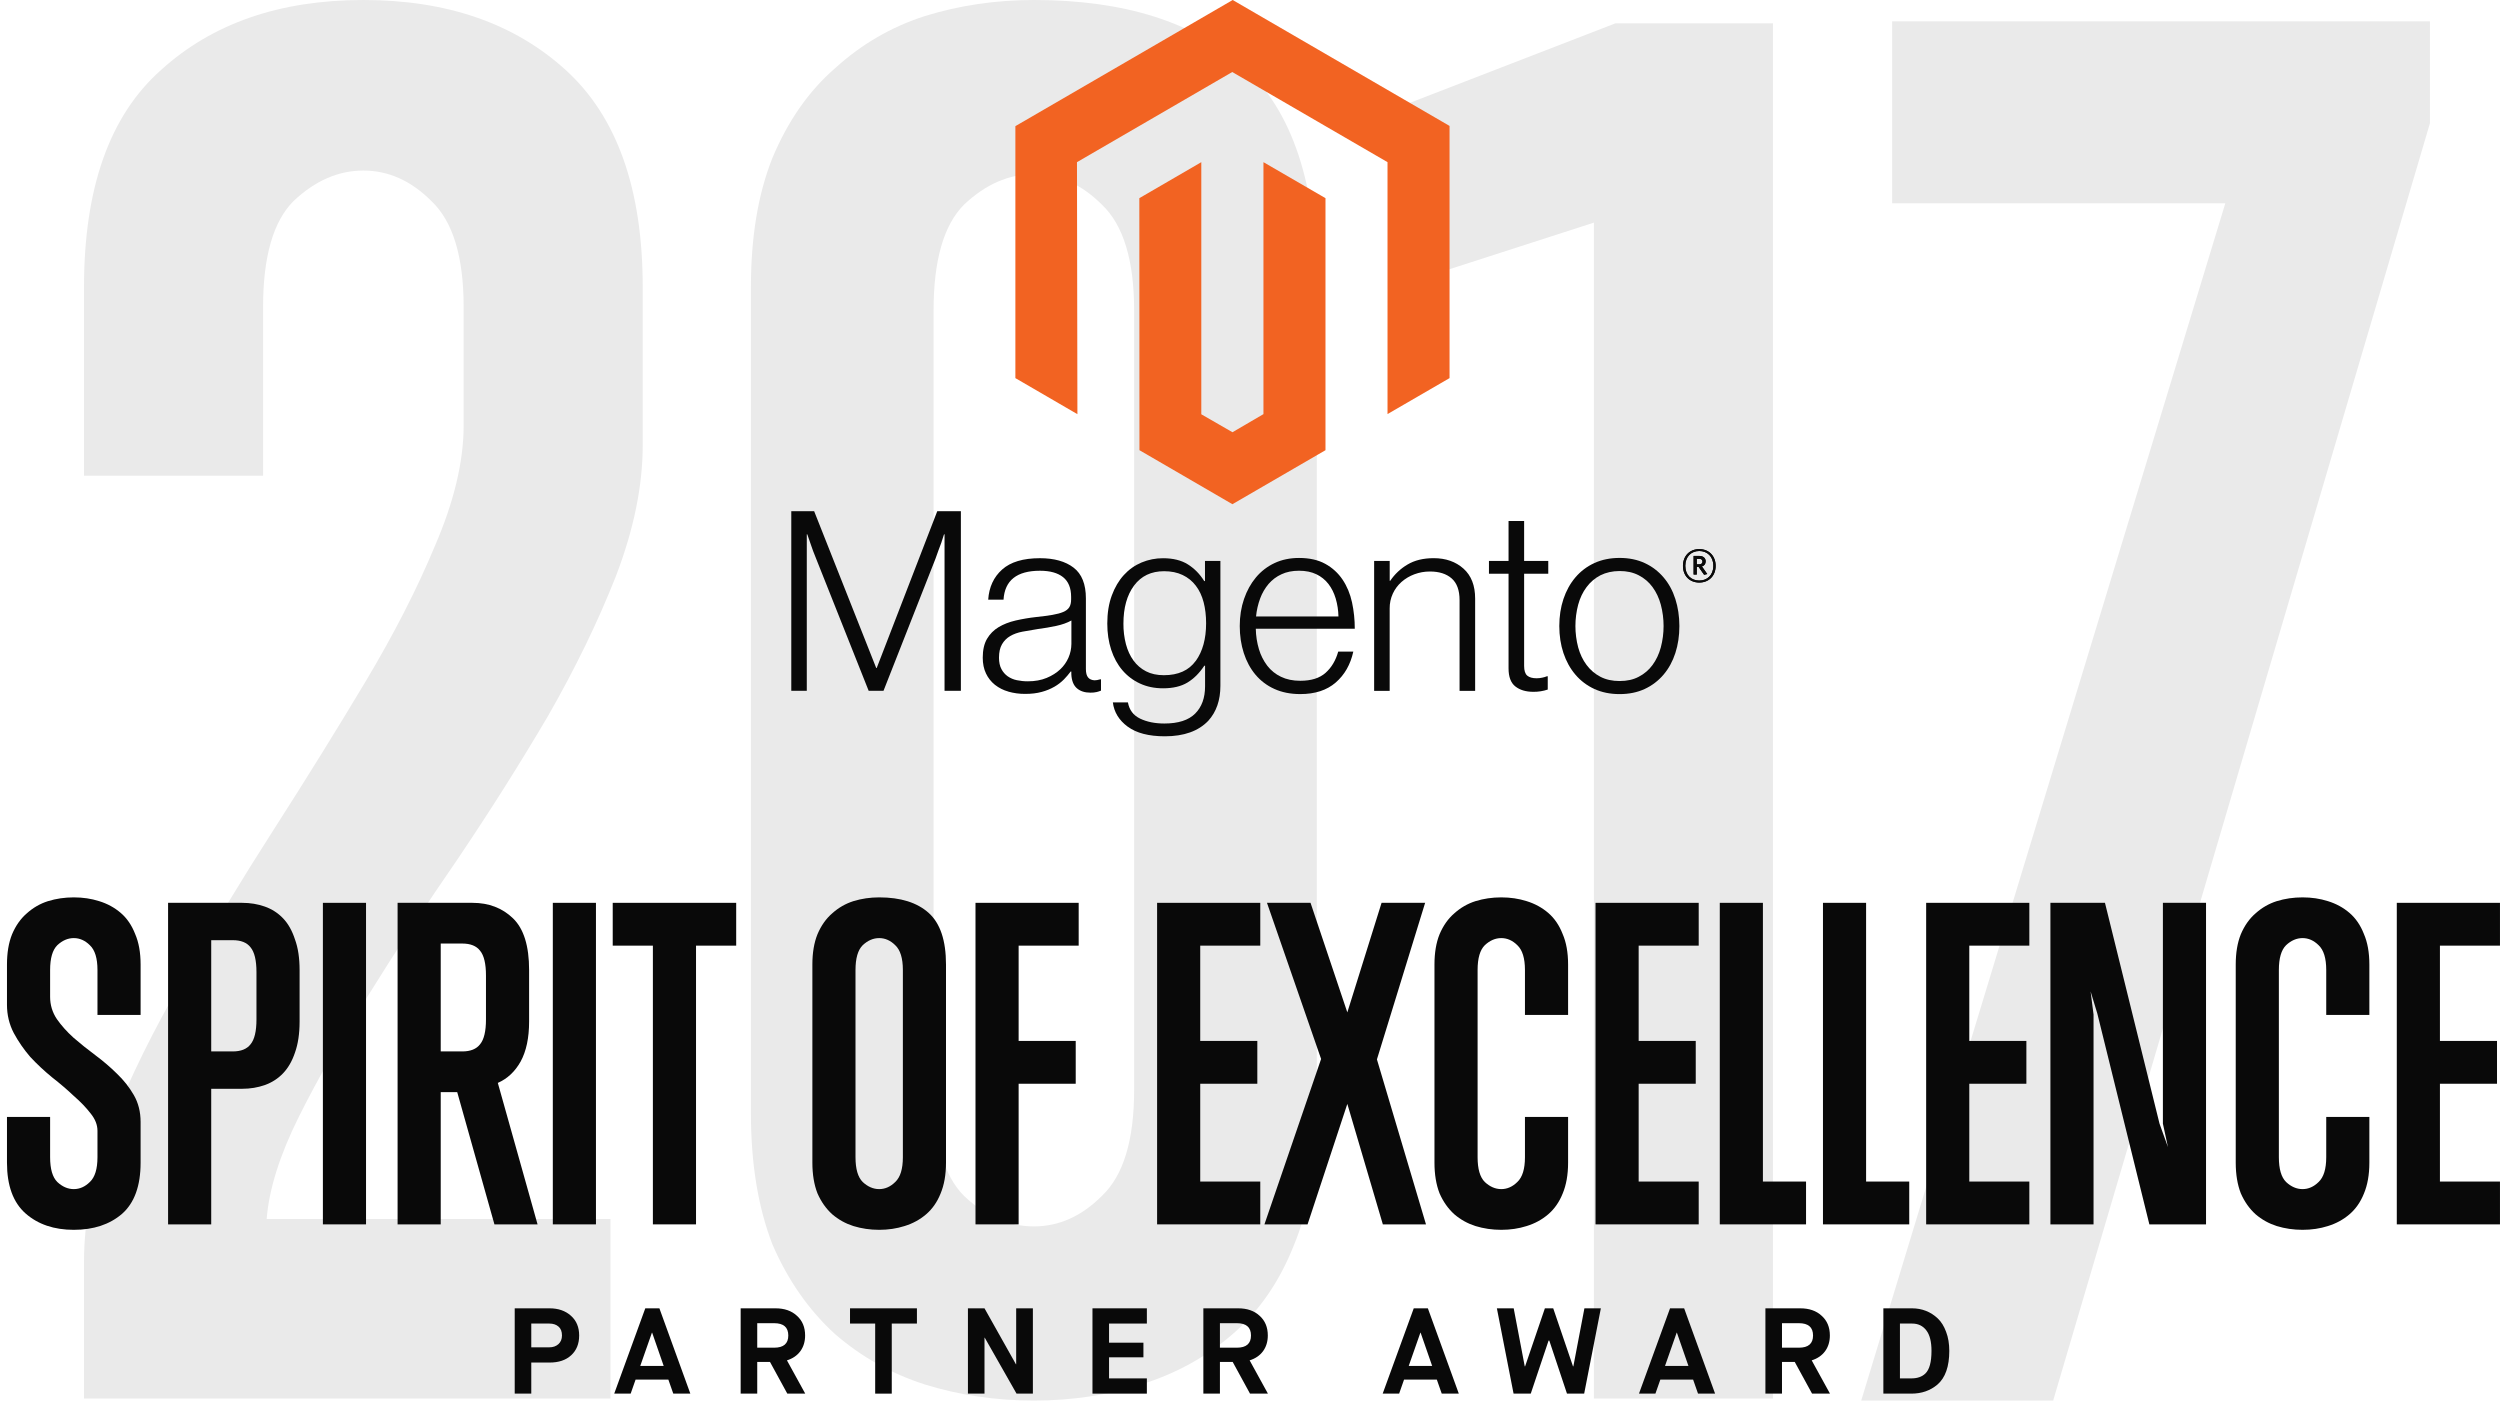 <svg width="357" height="200" viewBox="0 0 357 200" fill="none" xmlns="http://www.w3.org/2000/svg">
<path d="M91.78 63.58C91.78 69.391 90.501 75.629 87.944 82.295C85.387 88.79 82.148 95.455 78.227 102.292C74.306 108.958 70.044 115.709 65.441 122.545C60.838 129.211 56.576 135.706 52.655 142.029C48.734 148.182 45.41 153.993 42.682 159.463C39.955 164.932 38.42 169.803 38.079 174.076H87.177V199.713H11.996V180.229C11.996 174.076 13.275 167.581 15.832 160.744C18.559 153.908 21.969 146.986 26.061 139.978C30.152 132.8 34.499 125.622 39.102 118.443C43.705 111.265 48.052 104.257 52.144 97.421C56.235 90.584 59.56 84.09 62.117 77.937C64.844 71.613 66.208 65.887 66.208 60.76V43.839C66.208 36.661 64.674 31.619 61.605 28.713C58.707 25.808 55.468 24.355 51.888 24.355C48.308 24.355 44.984 25.808 41.915 28.713C39.017 31.619 37.568 36.661 37.568 43.839V67.938H11.996V41.019C11.996 26.834 15.661 16.493 22.992 9.998C30.323 3.333 39.955 0 51.888 0C63.822 0 73.454 3.333 80.784 9.998C88.115 16.664 91.78 27.004 91.78 41.019V63.58Z" fill="#EAEAEA"/>
<path d="M188.038 158.981C188.038 166.33 186.93 172.654 184.714 177.952C182.668 183.08 179.77 187.267 176.019 190.514C172.269 193.762 167.921 196.154 162.978 197.693C158.204 199.231 153.09 200 147.635 200C142.179 200 136.98 199.231 132.036 197.693C127.262 196.154 123 193.762 119.25 190.514C115.499 187.096 112.516 182.823 110.3 177.696C108.254 172.397 107.231 166.159 107.231 158.981V41.019C107.231 33.841 108.254 27.688 110.3 22.561C112.516 17.262 115.499 12.989 119.25 9.742C123 6.324 127.262 3.846 132.036 2.307C136.98 0.769 142.179 0 147.635 0C160.591 0 170.564 3.162 177.554 9.486C184.543 15.809 188.038 26.321 188.038 41.019V158.981ZM161.955 44.352C161.955 37.174 160.42 32.132 157.352 29.226C154.454 26.321 151.215 24.868 147.635 24.868C144.054 24.868 140.73 26.321 137.662 29.226C134.763 32.132 133.314 37.174 133.314 44.352V155.648C133.314 162.826 134.763 167.868 137.662 170.774C140.73 173.679 144.054 175.132 147.635 175.132C151.215 175.132 154.454 173.679 157.352 170.774C160.42 167.868 161.955 162.826 161.955 155.648V44.352Z" fill="#EAEAEA"/>
<path d="M227.608 199.713V31.79L198.201 41.276V15.895L230.677 3.333H253.18V199.713H227.608Z" fill="#EAEAEA"/>
<path d="M293.193 200H265.783L317.777 29.023H270.198V3.046H346.996V17.593L293.193 200Z" fill="#EAEAEA"/>
<path d="M116.261 73L125.122 95.386H125.196L133.841 73H137.213V98.65H134.881V76.299H134.807C134.686 76.704 134.555 77.11 134.415 77.516C134.294 77.85 134.155 78.219 134 78.625C133.846 79.034 133.704 79.415 133.59 79.774L126.163 98.65H124.047L116.545 79.779C116.401 79.446 116.257 79.082 116.113 78.687C115.969 78.293 115.836 77.916 115.715 77.556C115.571 77.123 115.427 76.704 115.282 76.299H115.209V98.65H112.996V73H116.261Z" fill="#090909"/>
<path d="M143.993 98.758C143.296 98.566 142.645 98.237 142.076 97.791C141.534 97.357 141.098 96.805 140.802 96.176C140.491 95.531 140.336 94.779 140.336 93.918C140.336 92.819 140.539 91.922 140.944 91.228C141.345 90.542 141.912 89.969 142.594 89.562C143.288 89.144 144.095 88.828 145.017 88.612C145.992 88.388 146.98 88.221 147.974 88.111C148.884 88.016 149.656 87.914 150.289 87.804C150.922 87.694 151.436 87.556 151.83 87.389C152.225 87.222 152.511 87 152.689 86.724C152.867 86.447 152.956 86.07 152.956 85.592V85.234C152.956 83.967 152.573 83.029 151.808 82.418C151.042 81.808 149.942 81.502 148.509 81.502C145.206 81.502 143.472 82.879 143.305 85.632H141.115C141.236 83.838 141.9 82.403 143.106 81.326C144.311 80.249 146.111 79.711 148.503 79.711C150.535 79.711 152.137 80.16 153.309 81.059C154.481 81.957 155.066 83.423 155.066 85.455V95.533C155.066 96.083 155.169 96.483 155.374 96.734C155.578 96.984 155.884 97.122 156.289 97.149C156.415 97.148 156.541 97.137 156.665 97.115C156.795 97.092 156.943 97.052 157.114 97.007H157.222V98.622C157.024 98.703 156.821 98.77 156.613 98.821C156.319 98.887 156.017 98.917 155.715 98.912C154.903 98.912 154.257 98.701 153.775 98.281C153.294 97.86 153.03 97.196 152.985 96.29V95.897H152.888C152.597 96.29 152.28 96.662 151.938 97.012C151.537 97.418 151.084 97.768 150.59 98.053C150.016 98.383 149.4 98.635 148.759 98.804C148.065 98.997 147.277 99.092 146.393 99.088C145.58 99.094 144.77 98.985 143.987 98.764M149.459 96.807C150.236 96.485 150.888 96.072 151.415 95.567C151.91 95.102 152.305 94.541 152.577 93.918C152.849 93.296 152.991 92.624 152.996 91.945V88.606C152.397 88.94 151.673 89.198 150.824 89.38C149.974 89.562 149.095 89.711 148.185 89.829C147.396 89.95 146.666 90.075 145.995 90.204C145.324 90.333 144.744 90.542 144.255 90.83C143.771 91.111 143.369 91.512 143.089 91.996C142.8 92.485 142.656 93.126 142.656 93.918C142.656 94.563 142.77 95.101 142.998 95.533C143.21 95.947 143.518 96.303 143.896 96.574C144.29 96.847 144.735 97.037 145.204 97.132C145.724 97.24 146.254 97.294 146.785 97.291C147.79 97.291 148.681 97.13 149.459 96.807Z" fill="#090909"/>
<path d="M161.033 103.767C159.789 102.846 159.084 101.691 158.917 100.303H161.067C161.261 101.38 161.841 102.152 162.808 102.618C163.774 103.085 164.929 103.318 166.271 103.318C168.258 103.318 169.723 102.846 170.668 101.902C171.612 100.958 172.084 99.659 172.084 98.006V95.065H171.976C171.282 96.116 170.48 96.916 169.57 97.466C168.66 98.015 167.5 98.29 166.089 98.29C164.868 98.29 163.769 98.063 162.79 97.608C161.824 97.165 160.966 96.517 160.277 95.708C159.583 94.897 159.05 93.922 158.678 92.785C158.307 91.647 158.121 90.398 158.121 89.037C158.121 87.531 158.335 86.199 158.764 85.038C159.192 83.878 159.767 82.904 160.487 82.115C161.188 81.339 162.053 80.727 163.018 80.323C163.989 79.917 165.031 79.71 166.084 79.715C167.517 79.715 168.7 80.009 169.632 80.597C170.565 81.184 171.343 81.978 171.964 82.98H172.072V80.102H174.273V97.932C174.273 99.987 173.699 101.65 172.55 102.92C171.14 104.402 169.071 105.144 166.345 105.144C164.047 105.144 162.277 104.683 161.033 103.761M170.759 94.377C171.741 93.012 172.232 91.219 172.232 88.997C172.232 87.897 172.112 86.892 171.873 85.983C171.634 85.073 171.263 84.29 170.759 83.634C170.263 82.981 169.617 82.459 168.876 82.109C168.122 81.749 167.242 81.569 166.237 81.569C164.394 81.569 162.965 82.25 161.949 83.611C160.933 84.972 160.425 86.79 160.425 89.065C160.416 90.051 160.537 91.034 160.783 91.988C161.022 92.883 161.38 93.661 161.858 94.32C162.325 94.968 162.939 95.496 163.649 95.862C164.366 96.233 165.215 96.419 166.197 96.419C168.252 96.419 169.771 95.737 170.753 94.371" fill="#090909"/>
<path d="M181.985 98.382C180.94 97.915 180.014 97.217 179.278 96.34C178.55 95.468 177.994 94.439 177.612 93.252C177.229 92.065 177.037 90.78 177.037 89.396C177.037 88.008 177.24 86.722 177.646 85.54C178.051 84.357 178.618 83.329 179.346 82.457C180.07 81.588 180.977 80.888 182.002 80.409C183.041 79.92 184.207 79.676 185.5 79.676C186.983 79.676 188.232 79.956 189.248 80.517C190.243 81.06 191.092 81.834 191.722 82.775C192.355 83.72 192.805 84.802 193.07 86.023C193.334 87.26 193.466 88.523 193.462 89.788H179.329C179.343 90.779 179.495 91.762 179.778 92.711C180.028 93.559 180.429 94.355 180.961 95.06C181.479 95.735 182.15 96.277 182.918 96.641C183.707 97.024 184.628 97.216 185.682 97.216C187.237 97.216 188.439 96.839 189.288 96.084C190.137 95.329 190.74 94.319 191.096 93.053H193.252C192.846 94.895 192.008 96.367 190.738 97.466C189.468 98.566 187.783 99.115 185.682 99.115C184.294 99.115 183.062 98.871 181.985 98.382ZM190.738 85.466C190.499 84.666 190.152 83.972 189.697 83.384C189.239 82.795 188.649 82.321 187.974 82.002C187.28 81.668 186.456 81.501 185.5 81.501C184.545 81.501 183.712 81.668 183.003 82.002C182.294 82.322 181.663 82.794 181.155 83.384C180.638 83.997 180.232 84.696 179.955 85.448C179.646 86.28 179.447 87.148 179.363 88.031H191.131C191.114 87.162 190.982 86.299 190.738 85.466Z" fill="#090909"/>
<path d="M198.45 80.105V82.938H198.524C199.16 81.992 200 81.201 200.981 80.623C201.997 80.012 203.247 79.707 204.729 79.707C206.451 79.707 207.869 80.204 208.984 81.197C210.098 82.191 210.654 83.62 210.65 85.486V98.658H208.426V85.702C208.426 84.291 208.049 83.256 207.294 82.596C206.54 81.936 205.505 81.609 204.189 81.612C203.43 81.608 202.676 81.743 201.965 82.01C201.293 82.26 200.672 82.63 200.134 83.102C199.609 83.566 199.187 84.133 198.894 84.769C198.591 85.433 198.437 86.155 198.445 86.885V98.658H196.227V80.105H198.45Z" fill="#090909"/>
<path d="M216.388 98.024C215.744 97.508 215.421 96.653 215.421 95.459V81.934H212.623V80.103H215.421V74.398H217.645V80.103H221.092V81.934H217.645V95.101C217.645 95.772 217.795 96.233 218.094 96.483C218.394 96.733 218.841 96.858 219.437 96.858C219.708 96.857 219.979 96.826 220.244 96.767C220.472 96.722 220.695 96.655 220.91 96.568H221.018V98.468C220.358 98.689 219.666 98.799 218.97 98.792C217.893 98.792 217.033 98.534 216.388 98.018" fill="#090909"/>
<path d="M227.673 98.384C226.631 97.909 225.706 97.21 224.966 96.336C224.223 95.464 223.654 94.436 223.259 93.254C222.865 92.07 222.668 90.785 222.668 89.397C222.668 88.01 222.865 86.724 223.259 85.541C223.654 84.358 224.223 83.329 224.966 82.453C225.706 81.58 226.631 80.88 227.673 80.406C228.738 79.916 229.94 79.672 231.279 79.672C232.617 79.672 233.813 79.916 234.868 80.406C235.903 80.884 236.821 81.583 237.558 82.453C238.301 83.325 238.862 84.355 239.241 85.541C239.62 86.728 239.812 88.013 239.816 89.397C239.816 90.785 239.624 92.07 239.241 93.254C238.858 94.436 238.297 95.464 237.558 96.336C236.821 97.207 235.903 97.906 234.868 98.384C233.817 98.873 232.621 99.117 231.279 99.117C229.937 99.117 228.735 98.873 227.673 98.384ZM234.009 96.643C234.789 96.245 235.466 95.668 235.982 94.96C236.509 94.243 236.904 93.405 237.165 92.446C237.692 90.448 237.692 88.347 237.165 86.349C236.904 85.39 236.509 84.552 235.982 83.835C235.466 83.126 234.79 82.55 234.009 82.152C233.22 81.742 232.312 81.539 231.284 81.543C230.257 81.547 229.341 81.75 228.537 82.152C227.761 82.556 227.086 83.132 226.564 83.835C226.025 84.552 225.625 85.39 225.364 86.349C224.838 88.347 224.838 90.448 225.364 92.446C225.625 93.401 226.025 94.239 226.564 94.96C227.087 95.662 227.761 96.238 228.537 96.643C229.315 97.049 230.23 97.252 231.284 97.252C232.339 97.252 233.247 97.049 234.009 96.643Z" fill="#090909"/>
<path d="M242.658 83.188C241.282 83.188 240.326 82.232 240.326 80.805C240.326 79.377 241.304 78.41 242.658 78.41C244.012 78.41 244.996 79.377 244.996 80.805C244.996 82.232 244.017 83.188 242.658 83.188ZM242.658 78.683C241.549 78.683 240.662 79.445 240.662 80.799C240.662 82.153 241.543 82.903 242.658 82.903C243.773 82.903 244.666 82.141 244.666 80.799C244.666 79.457 243.773 78.683 242.658 78.683ZM243.346 82.079L242.556 80.947H242.3V82.039H241.845V79.388H242.647C243.198 79.388 243.568 79.667 243.568 80.162C243.568 80.543 243.363 80.787 243.033 80.89L243.796 81.971L243.346 82.079ZM242.652 79.809H242.3V80.588H242.63C242.925 80.588 243.113 80.463 243.113 80.196C243.113 79.929 242.948 79.804 242.652 79.804" fill="#090909"/>
<path d="M242.658 83.188C241.282 83.188 240.326 82.232 240.326 80.805C240.326 79.377 241.304 78.41 242.658 78.41C244.012 78.41 244.996 79.377 244.996 80.805C244.996 82.232 244.017 83.188 242.658 83.188ZM242.658 78.683C241.549 78.683 240.662 79.445 240.662 80.799C240.662 82.153 241.543 82.903 242.658 82.903C243.773 82.903 244.666 82.141 244.666 80.799C244.666 79.457 243.773 78.683 242.658 78.683ZM243.346 82.079L242.556 80.947H242.3V82.039H241.845V79.388H242.647C243.198 79.388 243.568 79.667 243.568 80.162C243.568 80.543 243.363 80.787 243.033 80.89L243.796 81.971L243.346 82.079ZM242.652 79.809H242.3V80.588H242.63C242.925 80.588 243.113 80.463 243.113 80.196C243.113 79.929 242.948 79.804 242.652 79.804" fill="#090909"/>
<path d="M176.027 0L144.996 18.014V53.994L153.854 59.144L153.792 23.156L175.965 10.285L198.138 23.156V59.129L206.996 53.994V17.982L176.027 0Z" fill="#F26322"/>
<path d="M180.421 59.136L175.996 61.723L171.547 59.16V23.156L162.697 28.298L162.713 64.287L175.988 72L189.28 64.287V28.298L180.421 23.156V59.136Z" fill="#F26322"/>
<path d="M20.078 166.028C20.078 169.345 19.193 171.783 17.421 173.342C15.65 174.86 13.355 175.619 10.537 175.619C7.719 175.619 5.424 174.84 3.653 173.282C1.882 171.723 0.996 169.305 0.996 166.028V159.495H7.156V165.249C7.156 166.928 7.498 168.107 8.182 168.786C8.907 169.465 9.692 169.805 10.537 169.805C11.383 169.805 12.148 169.465 12.832 168.786C13.556 168.107 13.919 166.928 13.919 165.249V161.473C13.919 160.634 13.597 159.814 12.953 159.015C12.309 158.176 11.503 157.337 10.537 156.498C9.611 155.618 8.585 154.739 7.457 153.86C6.33 152.941 5.284 151.962 4.317 150.923C3.391 149.844 2.606 148.705 1.962 147.506C1.318 146.267 0.996 144.929 0.996 143.49V137.735C0.996 136.057 1.238 134.618 1.721 133.42C2.244 132.181 2.949 131.182 3.834 130.422C4.72 129.623 5.726 129.044 6.854 128.684C8.021 128.324 9.249 128.145 10.537 128.145C11.825 128.145 13.033 128.324 14.16 128.684C15.328 129.044 16.355 129.603 17.24 130.362C18.126 131.122 18.81 132.121 19.293 133.36C19.817 134.558 20.078 136.017 20.078 137.735V144.929H13.919V138.515C13.919 136.836 13.556 135.657 12.832 134.978C12.148 134.299 11.383 133.959 10.537 133.959C9.692 133.959 8.907 134.299 8.182 134.978C7.498 135.657 7.156 136.836 7.156 138.515V142.351C7.156 143.51 7.478 144.569 8.122 145.528C8.766 146.447 9.551 147.326 10.477 148.165C11.443 149.005 12.49 149.844 13.617 150.683C14.744 151.522 15.771 152.401 16.697 153.321C17.663 154.24 18.468 155.259 19.112 156.378C19.756 157.497 20.078 158.775 20.078 160.214V166.028Z" fill="#090909"/>
<path d="M42.782 145.888C42.782 147.606 42.561 149.085 42.118 150.323C41.715 151.522 41.152 152.501 40.427 153.261C39.703 154.02 38.837 154.579 37.831 154.939C36.824 155.299 35.737 155.479 34.57 155.479H30.162V174.84H24.002V128.924H34.57C35.737 128.924 36.824 129.104 37.831 129.463C38.837 129.823 39.703 130.382 40.427 131.142C41.152 131.901 41.715 132.9 42.118 134.139C42.561 135.338 42.782 136.796 42.782 138.515V145.888ZM36.623 138.814C36.623 137.136 36.341 135.957 35.778 135.278C35.254 134.598 34.409 134.259 33.241 134.259H30.162V150.144H33.241C34.409 150.144 35.254 149.804 35.778 149.125C36.341 148.445 36.623 147.266 36.623 145.588V138.814Z" fill="#090909"/>
<path d="M46.109 174.84V128.924H52.269V174.84H46.109Z" fill="#090909"/>
<path d="M70.605 174.84L65.291 155.958H62.935V174.84H56.776V128.924H67.465C69.799 128.924 71.732 129.663 73.262 131.142C74.791 132.62 75.556 135.078 75.556 138.515V145.888C75.556 148.205 75.154 150.104 74.349 151.582C73.543 153.021 72.457 154.04 71.088 154.639L76.764 174.84H70.605ZM69.397 139.294C69.397 137.616 69.115 136.437 68.552 135.757C68.028 135.078 67.183 134.738 66.015 134.738H62.935V150.144H66.015C67.183 150.144 68.028 149.804 68.552 149.125C69.115 148.445 69.397 147.266 69.397 145.588V139.294Z" fill="#090909"/>
<path d="M78.942 174.84V128.924H85.102V174.84H78.942Z" fill="#090909"/>
<path d="M99.392 135.038V174.84H93.232V135.038H87.496V128.924H105.128V135.038H99.392Z" fill="#090909"/>
<path d="M135.089 166.028C135.089 167.747 134.828 169.225 134.304 170.464C133.821 171.663 133.137 172.642 132.251 173.401C131.365 174.161 130.339 174.72 129.171 175.08C128.044 175.44 126.836 175.619 125.548 175.619C124.26 175.619 123.032 175.44 121.865 175.08C120.737 174.72 119.731 174.161 118.845 173.401C117.96 172.602 117.255 171.603 116.732 170.404C116.249 169.166 116.007 167.707 116.007 166.028V137.735C116.007 136.057 116.249 134.618 116.732 133.42C117.255 132.181 117.96 131.182 118.845 130.422C119.731 129.623 120.737 129.044 121.865 128.684C123.032 128.324 124.26 128.145 125.548 128.145C128.608 128.145 130.963 128.884 132.613 130.362C134.264 131.841 135.089 134.299 135.089 137.735V166.028ZM128.93 138.515C128.93 136.836 128.567 135.657 127.843 134.978C127.158 134.299 126.394 133.959 125.548 133.959C124.703 133.959 123.918 134.299 123.193 134.978C122.509 135.657 122.166 136.836 122.166 138.515V165.249C122.166 166.928 122.509 168.107 123.193 168.786C123.918 169.465 124.703 169.805 125.548 169.805C126.394 169.805 127.158 169.465 127.843 168.786C128.567 168.107 128.93 166.928 128.93 165.249V138.515Z" fill="#090909"/>
<path d="M145.46 135.038V148.645H153.612V154.759H145.46V174.84H139.301V128.924H154.035V135.038H145.46Z" fill="#090909"/>
<path d="M165.234 174.84V128.924H179.968V135.038H171.393V148.645H179.546V154.759H171.393V168.726H179.968V174.84H165.234Z" fill="#090909"/>
<path d="M197.47 174.84L192.398 157.636L186.721 174.84H180.562L188.654 151.223L180.924 128.924H187.144L192.398 144.569L197.289 128.924H203.509L196.625 151.283L203.63 174.84H197.47Z" fill="#090909"/>
<path d="M223.924 166.028C223.924 167.747 223.662 169.225 223.139 170.464C222.656 171.663 221.971 172.642 221.086 173.401C220.2 174.161 219.173 174.72 218.006 175.08C216.879 175.44 215.671 175.619 214.383 175.619C213.095 175.619 211.867 175.44 210.699 175.08C209.572 174.72 208.566 174.161 207.68 173.401C206.794 172.602 206.09 171.603 205.566 170.404C205.083 169.166 204.842 167.707 204.842 166.028V137.735C204.842 136.057 205.083 134.618 205.566 133.42C206.09 132.181 206.794 131.182 207.68 130.422C208.566 129.623 209.572 129.044 210.699 128.684C211.867 128.324 213.095 128.145 214.383 128.145C215.671 128.145 216.879 128.324 218.006 128.684C219.173 129.044 220.2 129.603 221.086 130.362C221.971 131.122 222.656 132.121 223.139 133.36C223.662 134.558 223.924 136.017 223.924 137.735V144.929H217.764V138.515C217.764 136.836 217.402 135.657 216.677 134.978C215.993 134.299 215.228 133.959 214.383 133.959C213.537 133.959 212.752 134.299 212.028 134.978C211.343 135.657 211.001 136.836 211.001 138.515V165.249C211.001 166.928 211.343 168.107 212.028 168.786C212.752 169.465 213.537 169.805 214.383 169.805C215.228 169.805 215.993 169.465 216.677 168.786C217.402 168.107 217.764 166.928 217.764 165.249V159.495H223.924V166.028Z" fill="#090909"/>
<path d="M227.841 174.84V128.924H242.575V135.038H234V148.645H242.152V154.759H234V168.726H242.575V174.84H227.841Z" fill="#090909"/>
<path d="M245.584 174.84V128.924H251.743V168.726H257.903V174.84H245.584Z" fill="#090909"/>
<path d="M260.32 174.84V128.924H266.479V168.726H272.639V174.84H260.32Z" fill="#090909"/>
<path d="M275.055 174.84V128.924H289.79V135.038H281.215V148.645H289.367V154.759H281.215V168.726H289.79V174.84H275.055Z" fill="#090909"/>
<path d="M306.929 174.84L299.502 144.749L298.536 141.572L298.958 144.869V174.84H292.799V128.924H300.589L308.379 160.454L309.586 163.811L308.862 160.454V128.924H315.021V174.84H306.929Z" fill="#090909"/>
<path d="M338.345 166.028C338.345 167.747 338.083 169.225 337.56 170.464C337.077 171.663 336.393 172.642 335.507 173.401C334.621 174.161 333.595 174.72 332.427 175.08C331.3 175.44 330.092 175.619 328.804 175.619C327.516 175.619 326.288 175.44 325.12 175.08C323.993 174.72 322.987 174.161 322.101 173.401C321.215 172.602 320.511 171.603 319.987 170.404C319.504 169.166 319.263 167.707 319.263 166.028V137.735C319.263 136.057 319.504 134.618 319.987 133.42C320.511 132.181 321.215 131.182 322.101 130.422C322.987 129.623 323.993 129.044 325.12 128.684C326.288 128.324 327.516 128.145 328.804 128.145C330.092 128.145 331.3 128.324 332.427 128.684C333.595 129.044 334.621 129.603 335.507 130.362C336.393 131.122 337.077 132.121 337.56 133.36C338.083 134.558 338.345 136.017 338.345 137.735V144.929H332.186V138.515C332.186 136.836 331.823 135.657 331.099 134.978C330.414 134.299 329.649 133.959 328.804 133.959C327.959 133.959 327.174 134.299 326.449 134.978C325.764 135.657 325.422 136.836 325.422 138.515V165.249C325.422 166.928 325.764 168.107 326.449 168.786C327.174 169.465 327.959 169.805 328.804 169.805C329.649 169.805 330.414 169.465 331.099 168.786C331.823 168.107 332.186 166.928 332.186 165.249V159.495H338.345V166.028Z" fill="#090909"/>
<path d="M342.262 174.84V128.924H356.996V135.038H348.421V148.645H356.573V154.759H348.421V168.726H356.996V174.84H342.262Z" fill="#090909"/>
<path d="M75.867 199.011H73.501V186.829H78.48C79.73 186.829 80.747 187.183 81.53 187.89C82.313 188.586 82.705 189.526 82.705 190.71C82.705 191.893 82.325 192.833 81.565 193.529C80.817 194.225 79.788 194.573 78.48 194.573H75.867V199.011ZM75.867 189.004V192.398H78.444C78.97 192.398 79.403 192.247 79.742 191.945C80.081 191.632 80.25 191.22 80.25 190.71C80.25 190.141 80.087 189.718 79.759 189.439C79.432 189.149 78.994 189.004 78.444 189.004H75.867Z" fill="#090909"/>
<path d="M98.58 199.011H96.144L95.442 197.009H90.761L90.06 199.011H87.711L92.146 186.829H94.162L98.58 199.011ZM93.128 190.309H93.093L91.427 195.06H94.776L93.128 190.309Z" fill="#090909"/>
<path d="M108.133 199.011H105.766V186.829H110.745C112.019 186.829 113.036 187.183 113.796 187.89C114.579 188.586 114.97 189.526 114.97 190.71C114.97 191.58 114.742 192.328 114.287 192.954C113.831 193.569 113.194 194.004 112.376 194.26L114.988 199.011H112.428L109.956 194.486H108.133V199.011ZM108.133 188.952V192.45H110.552C111.897 192.45 112.569 191.87 112.569 190.71C112.569 189.538 111.897 188.952 110.552 188.952H108.133Z" fill="#090909"/>
<path d="M127.343 199.011H124.976V189.004H121.382V186.829H130.937V189.004H127.343V199.011Z" fill="#090909"/>
<path d="M140.587 199.011H138.22V186.829H140.587L145.075 194.817H145.11V186.829H147.495V199.011H145.163L140.622 191.023H140.587V199.011Z" fill="#090909"/>
<path d="M163.772 199.011H156.005V186.829H163.772V189.004H158.372V191.736H163.281V193.825H158.372V196.835H163.772V199.011Z" fill="#090909"/>
<path d="M174.205 199.011H171.839V186.829H176.818C178.092 186.829 179.108 187.183 179.868 187.89C180.651 188.586 181.043 189.526 181.043 190.71C181.043 191.58 180.815 192.328 180.359 192.954C179.903 193.569 179.266 194.004 178.448 194.26L181.06 199.011H178.501L176.029 194.486H174.205V199.011ZM174.205 188.952V192.45H176.625C177.969 192.45 178.641 191.87 178.641 190.71C178.641 189.538 177.969 188.952 176.625 188.952H174.205Z" fill="#090909"/>
<path d="M208.318 199.011H205.881L205.179 197.009H200.498L199.797 199.011H197.448L201.883 186.829H203.9L208.318 199.011ZM202.865 190.309H202.83L201.165 195.06H204.513L202.865 190.309Z" fill="#090909"/>
<path d="M218.592 199.011H216.138L213.754 186.829H216.156L217.733 195.112H217.786L220.609 186.829H221.801L224.623 195.112H224.676L226.254 186.829H228.603L226.219 199.011H223.764L221.24 191.44H221.135L218.592 199.011Z" fill="#090909"/>
<path d="M244.915 199.011H242.478L241.777 197.009H237.096L236.394 199.011H234.045L238.481 186.829H240.497L244.915 199.011ZM239.463 190.309H239.427L237.762 195.06H241.11L239.463 190.309Z" fill="#090909"/>
<path d="M254.468 199.011H252.101V186.829H257.08C258.354 186.829 259.371 187.183 260.13 187.89C260.913 188.586 261.305 189.526 261.305 190.71C261.305 191.58 261.077 192.328 260.621 192.954C260.165 193.569 259.528 194.004 258.71 194.26L261.322 199.011H258.763L256.291 194.486H254.468V199.011ZM254.468 188.952V192.45H256.887C258.231 192.45 258.903 191.87 258.903 190.71C258.903 189.538 258.231 188.952 256.887 188.952H254.468Z" fill="#090909"/>
<path d="M271.311 189.004V196.835H272.941C273.795 196.835 274.461 196.603 274.94 196.139C275.524 195.582 275.817 194.503 275.817 192.902C275.817 191.591 275.571 190.617 275.08 189.979C274.589 189.329 273.911 189.004 273.047 189.004H271.311ZM272.941 199.011H268.944V186.829H273.047C273.748 186.829 274.408 186.951 275.028 187.194C275.647 187.438 276.208 187.797 276.711 188.273C277.213 188.749 277.611 189.387 277.903 190.187C278.207 190.976 278.359 191.881 278.359 192.902C278.359 195.141 277.792 196.748 276.658 197.723C275.641 198.581 274.402 199.011 272.941 199.011Z" fill="#090909"/>
</svg>
